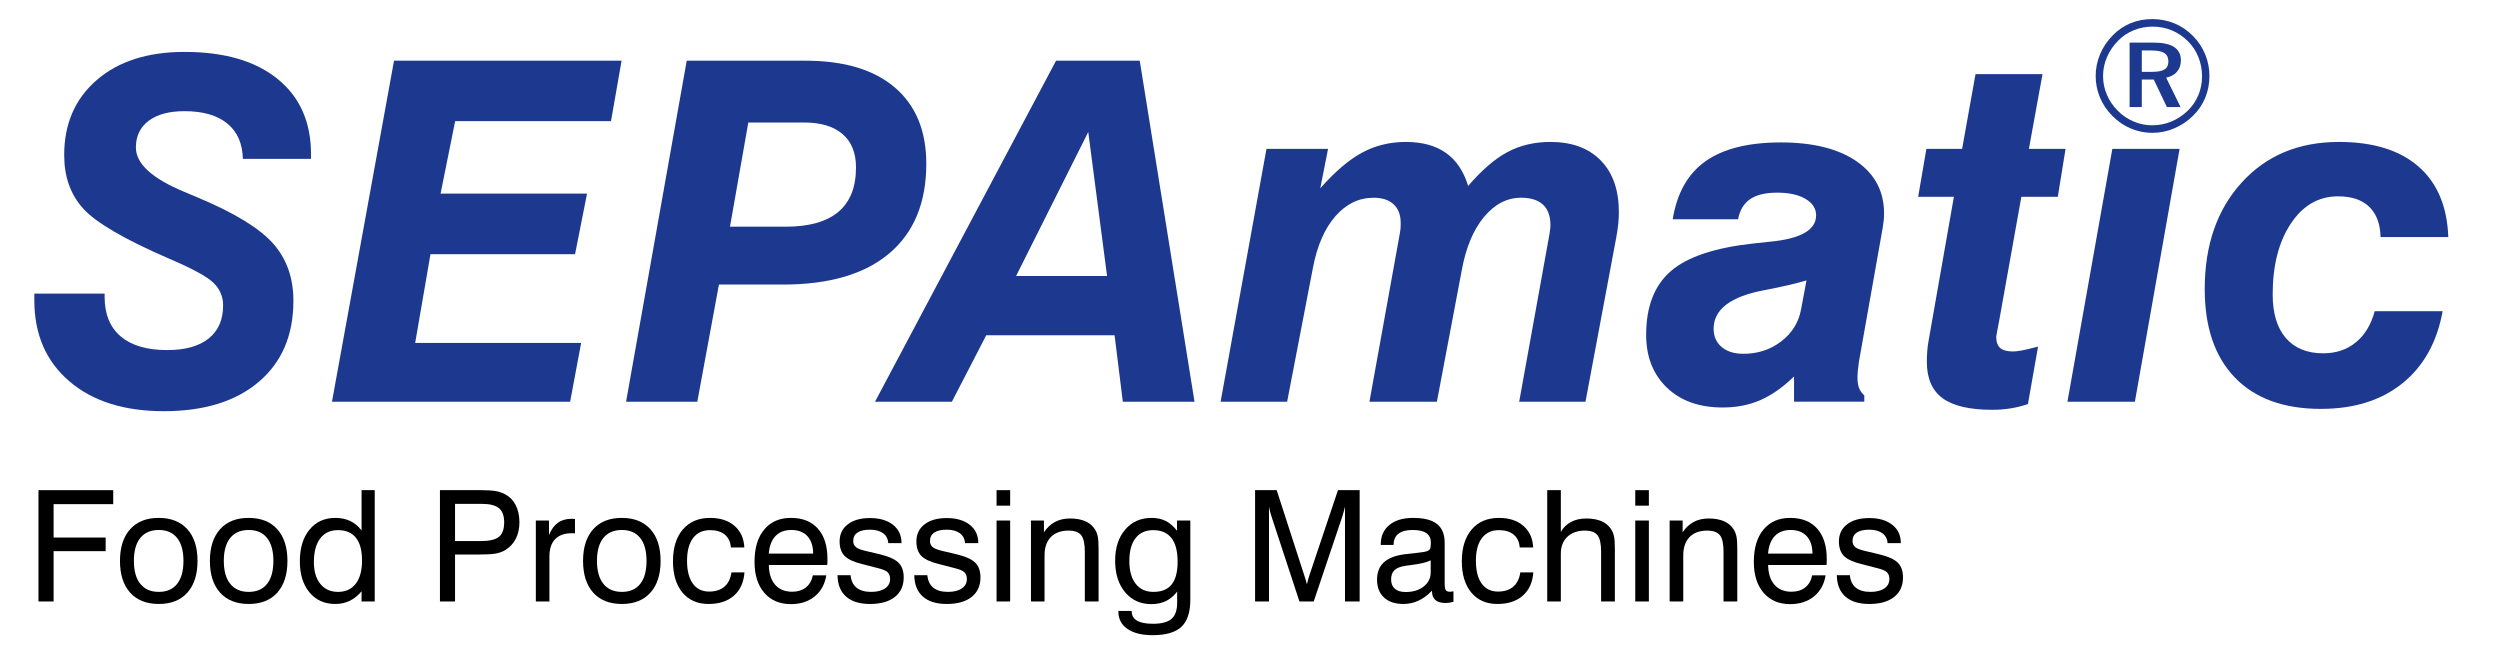 <?xml version="1.0" encoding="UTF-8" standalone="no"?><!DOCTYPE svg PUBLIC "-//W3C//DTD SVG 1.1//EN" "http://www.w3.org/Graphics/SVG/1.1/DTD/svg11.dtd"><svg width="100%" height="100%" viewBox="0 0 126 33" version="1.1" xmlns="http://www.w3.org/2000/svg" xmlns:xlink="http://www.w3.org/1999/xlink" xml:space="preserve" xmlns:serif="http://www.serif.com/" style="fill-rule:evenodd;clip-rule:evenodd;stroke-linejoin:round;stroke-miterlimit:1.414;"><g id="Ebene-1" serif:id="Ebene 1"><g><path d="M1.939,30.314l0,-5.61l3.767,0l0,0.705l-3.005,0l0,1.683l2.624,0l0,0.686l-2.624,0l0,2.536l-0.762,0Z" style="fill-rule:nonzero;"/><path d="M6.748,28.269c0,0.505 0.108,0.892 0.326,1.16c0.217,0.268 0.527,0.402 0.931,0.402c0.401,0 0.708,-0.134 0.921,-0.402c0.214,-0.268 0.32,-0.655 0.32,-1.16c0,-0.503 -0.106,-0.888 -0.32,-1.156c-0.213,-0.268 -0.52,-0.402 -0.921,-0.402c-0.406,0 -0.718,0.134 -0.933,0.4c-0.216,0.267 -0.324,0.653 -0.324,1.158Zm-0.701,0c0,-0.683 0.171,-1.215 0.512,-1.596c0.342,-0.381 0.821,-0.571 1.438,-0.571c0.62,0 1.101,0.19 1.444,0.569c0.342,0.38 0.514,0.913 0.514,1.598c0,0.686 -0.171,1.219 -0.512,1.6c-0.342,0.381 -0.821,0.571 -1.438,0.571c-0.62,0 -1.101,-0.19 -1.444,-0.569c-0.342,-0.38 -0.514,-0.914 -0.514,-1.602Z" style="fill-rule:nonzero;"/><path d="M11.28,28.269c0,0.505 0.109,0.892 0.326,1.16c0.217,0.268 0.527,0.402 0.931,0.402c0.401,0 0.708,-0.134 0.922,-0.402c0.213,-0.268 0.32,-0.655 0.32,-1.16c0,-0.503 -0.107,-0.888 -0.32,-1.156c-0.214,-0.268 -0.521,-0.402 -0.922,-0.402c-0.406,0 -0.717,0.134 -0.933,0.4c-0.216,0.267 -0.324,0.653 -0.324,1.158Zm-0.701,0c0,-0.683 0.171,-1.215 0.513,-1.596c0.341,-0.381 0.82,-0.571 1.437,-0.571c0.62,0 1.101,0.19 1.444,0.569c0.343,0.38 0.514,0.913 0.514,1.598c0,0.686 -0.171,1.219 -0.512,1.6c-0.342,0.381 -0.821,0.571 -1.438,0.571c-0.62,0 -1.101,-0.19 -1.443,-0.569c-0.343,-0.38 -0.515,-0.914 -0.515,-1.602Z" style="fill-rule:nonzero;"/><path d="M18.246,28.246c0,-0.505 -0.102,-0.886 -0.307,-1.142c-0.204,-0.257 -0.507,-0.385 -0.908,-0.385c-0.386,0 -0.684,0.14 -0.895,0.421c-0.211,0.28 -0.316,0.678 -0.316,1.194c0,0.464 0.109,0.83 0.326,1.097c0.217,0.266 0.514,0.4 0.893,0.4c0.383,0 0.68,-0.138 0.891,-0.412c0.211,-0.274 0.316,-0.665 0.316,-1.173Zm0.64,-3.542l0,5.61l-0.663,0l0,-0.514c-0.175,0.213 -0.373,0.373 -0.594,0.48c-0.221,0.107 -0.465,0.16 -0.731,0.16c-0.544,0 -0.977,-0.195 -1.301,-0.585c-0.324,-0.389 -0.485,-0.912 -0.485,-1.567c0,-0.668 0.162,-1.199 0.487,-1.594c0.325,-0.395 0.758,-0.592 1.299,-0.592c0.284,0 0.536,0.053 0.756,0.158c0.219,0.105 0.409,0.263 0.569,0.474l0,-2.03l0.663,0Z" style="fill-rule:nonzero;"/><path d="M22.934,27.271l1.28,0c0.444,0 0.755,-0.071 0.931,-0.213c0.177,-0.142 0.265,-0.386 0.265,-0.731c0,-0.333 -0.088,-0.572 -0.263,-0.716c-0.175,-0.145 -0.467,-0.217 -0.876,-0.217l-1.337,0l0,1.877Zm-0.761,3.043l0,-5.61l2.064,0c0.335,0 0.59,0.017 0.766,0.05c0.175,0.033 0.331,0.087 0.468,0.164c0.229,0.124 0.404,0.308 0.526,0.552c0.121,0.244 0.182,0.529 0.182,0.857c0,0.312 -0.061,0.587 -0.182,0.826c-0.122,0.239 -0.3,0.429 -0.534,0.571c-0.134,0.082 -0.292,0.139 -0.474,0.174c-0.181,0.034 -0.48,0.051 -0.897,0.051l-1.158,0l0,2.365l-0.761,0Z" style="fill-rule:nonzero;"/><path d="M27.006,30.314l0,-4.079l0.663,0l0,0.732c0.109,-0.275 0.257,-0.48 0.443,-0.616c0.187,-0.135 0.416,-0.203 0.688,-0.203c0.05,0 0.087,0 0.11,0.002c0.023,0.001 0.046,0.004 0.069,0.009l0,0.724c-0.018,-0.003 -0.038,-0.005 -0.061,-0.006c-0.023,-0.001 -0.057,-0.002 -0.103,-0.002c-0.366,0 -0.644,0.1 -0.836,0.299c-0.192,0.199 -0.288,0.49 -0.288,0.87l0,2.27l-0.685,0Z" style="fill-rule:nonzero;"/><path d="M30.087,28.269c0,0.505 0.109,0.892 0.326,1.16c0.217,0.268 0.527,0.402 0.931,0.402c0.401,0 0.708,-0.134 0.922,-0.402c0.213,-0.268 0.319,-0.655 0.319,-1.16c0,-0.503 -0.106,-0.888 -0.319,-1.156c-0.214,-0.268 -0.521,-0.402 -0.922,-0.402c-0.406,0 -0.717,0.134 -0.933,0.4c-0.216,0.267 -0.324,0.653 -0.324,1.158Zm-0.701,0c0,-0.683 0.171,-1.215 0.512,-1.596c0.342,-0.381 0.821,-0.571 1.438,-0.571c0.62,0 1.101,0.19 1.444,0.569c0.342,0.38 0.514,0.913 0.514,1.598c0,0.686 -0.171,1.219 -0.512,1.6c-0.342,0.381 -0.821,0.571 -1.438,0.571c-0.62,0 -1.101,-0.19 -1.444,-0.569c-0.342,-0.38 -0.514,-0.914 -0.514,-1.602Z" style="fill-rule:nonzero;"/><path d="M36.836,27.591c-0.02,-0.279 -0.121,-0.494 -0.303,-0.645c-0.181,-0.151 -0.43,-0.227 -0.745,-0.227c-0.37,0 -0.657,0.133 -0.858,0.4c-0.202,0.266 -0.303,0.647 -0.303,1.142c0,0.498 0.097,0.882 0.291,1.151c0.194,0.269 0.469,0.403 0.825,0.403c0.32,0 0.576,-0.082 0.767,-0.247c0.192,-0.165 0.311,-0.405 0.356,-0.72l0.655,0c-0.035,0.5 -0.212,0.891 -0.529,1.171c-0.317,0.281 -0.744,0.421 -1.28,0.421c-0.558,0 -0.997,-0.192 -1.316,-0.575c-0.318,-0.384 -0.478,-0.909 -0.478,-1.577c0,-0.683 0.167,-1.218 0.499,-1.605c0.333,-0.387 0.79,-0.581 1.371,-0.581c0.513,0 0.924,0.134 1.233,0.402c0.308,0.268 0.472,0.63 0.493,1.087l-0.678,0Z" style="fill-rule:nonzero;"/><path d="M38.744,27.903l2.239,0c-0.002,-0.38 -0.099,-0.674 -0.289,-0.881c-0.19,-0.207 -0.461,-0.311 -0.811,-0.311c-0.338,0 -0.604,0.102 -0.798,0.305c-0.194,0.203 -0.308,0.499 -0.341,0.887Zm2.224,1.094l0.678,0c-0.074,0.449 -0.269,0.803 -0.586,1.062c-0.318,0.259 -0.718,0.389 -1.2,0.389c-0.566,0 -1.013,-0.191 -1.341,-0.572c-0.327,-0.381 -0.491,-0.9 -0.491,-1.557c0,-0.696 0.162,-1.239 0.487,-1.63c0.325,-0.391 0.774,-0.587 1.345,-0.587c0.586,0 1.04,0.18 1.361,0.541c0.322,0.36 0.482,0.869 0.482,1.527c0,0.084 0,0.146 -0.002,0.187c-0.001,0.04 -0.004,0.08 -0.009,0.118l-2.944,0c0.007,0.429 0.114,0.761 0.32,0.996c0.205,0.235 0.491,0.352 0.857,0.352c0.279,0 0.509,-0.072 0.691,-0.215c0.181,-0.144 0.299,-0.347 0.352,-0.611Z" style="fill-rule:nonzero;"/><path d="M42.21,28.989l0.659,0c0.025,0.277 0.125,0.486 0.299,0.628c0.174,0.143 0.42,0.214 0.74,0.214c0.295,0 0.527,-0.058 0.697,-0.174c0.17,-0.115 0.256,-0.273 0.256,-0.474c0,-0.15 -0.043,-0.265 -0.128,-0.345c-0.085,-0.08 -0.251,-0.149 -0.497,-0.207l-0.766,-0.198c-0.431,-0.104 -0.731,-0.242 -0.9,-0.413c-0.169,-0.172 -0.254,-0.416 -0.254,-0.734c0,-0.36 0.137,-0.646 0.41,-0.858c0.273,-0.212 0.647,-0.318 1.121,-0.318c0.485,0 0.871,0.113 1.158,0.339c0.287,0.226 0.431,0.529 0.431,0.91l0,0.015l-0.667,0c-0.015,-0.216 -0.103,-0.383 -0.265,-0.501c-0.161,-0.118 -0.38,-0.177 -0.657,-0.177c-0.276,0 -0.486,0.048 -0.63,0.145c-0.143,0.096 -0.215,0.237 -0.215,0.423c0,0.132 0.045,0.235 0.135,0.31c0.09,0.075 0.259,0.14 0.505,0.196l0.662,0.156c0.473,0.112 0.798,0.255 0.975,0.429c0.178,0.174 0.267,0.422 0.267,0.744c0,0.424 -0.149,0.754 -0.447,0.989c-0.299,0.235 -0.716,0.352 -1.252,0.352c-0.523,0 -0.924,-0.124 -1.205,-0.373c-0.281,-0.249 -0.425,-0.608 -0.432,-1.078Z" style="fill-rule:nonzero;"/><path d="M46.079,28.989l0.659,0c0.026,0.277 0.125,0.486 0.299,0.628c0.174,0.143 0.421,0.214 0.741,0.214c0.294,0 0.527,-0.058 0.697,-0.174c0.17,-0.115 0.255,-0.273 0.255,-0.474c0,-0.15 -0.042,-0.265 -0.128,-0.345c-0.085,-0.08 -0.25,-0.149 -0.497,-0.207l-0.765,-0.198c-0.432,-0.104 -0.732,-0.242 -0.901,-0.413c-0.169,-0.172 -0.253,-0.416 -0.253,-0.734c0,-0.36 0.136,-0.646 0.409,-0.858c0.273,-0.212 0.647,-0.318 1.122,-0.318c0.485,0 0.871,0.113 1.158,0.339c0.287,0.226 0.43,0.529 0.43,0.91l0,0.015l-0.666,0c-0.016,-0.216 -0.104,-0.383 -0.265,-0.501c-0.161,-0.118 -0.38,-0.177 -0.657,-0.177c-0.277,0 -0.487,0.048 -0.63,0.145c-0.144,0.096 -0.216,0.237 -0.216,0.423c0,0.132 0.046,0.235 0.136,0.31c0.09,0.075 0.258,0.14 0.504,0.196l0.663,0.156c0.472,0.112 0.797,0.255 0.975,0.429c0.178,0.174 0.267,0.422 0.267,0.744c0,0.424 -0.15,0.754 -0.448,0.989c-0.298,0.235 -0.715,0.352 -1.251,0.352c-0.523,0 -0.925,-0.124 -1.205,-0.373c-0.281,-0.249 -0.425,-0.608 -0.433,-1.078Z" style="fill-rule:nonzero;"/><path d="M50.227,25.485l0,-0.781l0.685,0l0,0.781l-0.685,0Zm0,4.829l0,-4.079l0.685,0l0,4.079l-0.685,0Z" style="fill-rule:nonzero;"/><path d="M54.675,30.314l0,-2.51c0,-0.401 -0.061,-0.678 -0.184,-0.832c-0.124,-0.153 -0.335,-0.23 -0.635,-0.23c-0.383,0 -0.681,0.108 -0.893,0.325c-0.212,0.218 -0.318,0.525 -0.318,0.924l0,2.323l-0.685,0l0,-4.079l0.655,0l0,0.594c0.157,-0.236 0.344,-0.411 0.56,-0.525c0.216,-0.114 0.466,-0.172 0.75,-0.172c0.307,0 0.566,0.047 0.777,0.139c0.211,0.093 0.373,0.232 0.487,0.418c0.064,0.099 0.11,0.215 0.138,0.348c0.027,0.133 0.041,0.345 0.041,0.634l0,2.643l-0.693,0Z" style="fill-rule:nonzero;"/><path d="M58.122,26.719c-0.386,0 -0.683,0.135 -0.891,0.404c-0.208,0.269 -0.312,0.654 -0.312,1.154c0,0.49 0.106,0.871 0.319,1.144c0.214,0.273 0.511,0.41 0.892,0.41c0.416,0 0.724,-0.125 0.923,-0.376c0.2,-0.25 0.299,-0.634 0.299,-1.152c0,-0.523 -0.103,-0.918 -0.31,-1.184c-0.207,-0.267 -0.514,-0.4 -0.92,-0.4Zm1.207,3.096c-0.16,0.211 -0.347,0.369 -0.561,0.475c-0.215,0.105 -0.459,0.158 -0.734,0.158c-0.551,0 -0.994,-0.2 -1.329,-0.6c-0.335,-0.4 -0.502,-0.929 -0.502,-1.587c0,-0.65 0.168,-1.172 0.504,-1.567c0.337,-0.395 0.782,-0.592 1.335,-0.592c0.269,0 0.506,0.051 0.71,0.154c0.205,0.103 0.395,0.267 0.57,0.493l0,-0.514l0.67,0l0,3.992c0,0.629 -0.15,1.085 -0.449,1.365c-0.3,0.281 -0.784,0.421 -1.451,0.421c-0.541,0 -0.964,-0.105 -1.269,-0.316c-0.304,-0.211 -0.457,-0.503 -0.457,-0.876l0,-0.031l0.671,0l0,0.016c0,0.21 0.089,0.368 0.268,0.474c0.179,0.105 0.449,0.158 0.809,0.158c0.432,0 0.742,-0.083 0.932,-0.248c0.189,-0.165 0.283,-0.436 0.283,-0.815l0,-0.56Z" style="fill-rule:nonzero;"/><path d="M63.957,25.535l0,4.779l-0.701,0l0,-5.61l1.089,0l1.39,4.293c0.041,0.121 0.071,0.216 0.09,0.283c0.019,0.068 0.034,0.127 0.044,0.177c0.02,-0.094 0.04,-0.177 0.061,-0.251c0.02,-0.074 0.042,-0.143 0.064,-0.209l1.44,-4.293l1.093,0l0,5.61l-0.739,0l0,-4.779c-0.017,0.081 -0.038,0.163 -0.061,0.245c-0.023,0.083 -0.047,0.165 -0.072,0.246l-1.443,4.288l-0.72,0l-1.409,-4.288c-0.026,-0.071 -0.049,-0.147 -0.069,-0.229c-0.02,-0.081 -0.039,-0.169 -0.057,-0.262Z" style="fill-rule:nonzero;"/><path d="M72.172,29.77c-0.213,0.223 -0.44,0.391 -0.68,0.502c-0.24,0.112 -0.494,0.168 -0.763,0.168c-0.417,0 -0.742,-0.109 -0.975,-0.326c-0.234,-0.217 -0.351,-0.517 -0.351,-0.9c0,-0.371 0.115,-0.662 0.345,-0.873c0.23,-0.21 0.579,-0.346 1.049,-0.407c0.119,-0.013 0.281,-0.031 0.484,-0.053c0.348,-0.036 0.561,-0.07 0.64,-0.103c0.078,-0.031 0.13,-0.071 0.156,-0.12c0.025,-0.05 0.038,-0.157 0.038,-0.322c0,-0.208 -0.076,-0.364 -0.229,-0.468c-0.152,-0.105 -0.382,-0.157 -0.689,-0.157c-0.317,0 -0.557,0.064 -0.718,0.191c-0.161,0.127 -0.242,0.315 -0.242,0.563l-0.647,0l0,-0.03c0,-0.411 0.144,-0.736 0.434,-0.975c0.289,-0.239 0.688,-0.358 1.196,-0.358c0.546,0 0.948,0.102 1.205,0.307c0.258,0.204 0.387,0.523 0.387,0.957l0,2.042c0,0.175 0.019,0.288 0.057,0.339c0.038,0.051 0.107,0.076 0.206,0.076c0.02,0 0.045,-0.002 0.074,-0.006c0.029,-0.004 0.064,-0.009 0.105,-0.017l0,0.53c-0.084,0.022 -0.157,0.038 -0.219,0.047c-0.063,0.009 -0.122,0.013 -0.177,0.013c-0.229,0 -0.4,-0.049 -0.515,-0.148c-0.114,-0.099 -0.171,-0.249 -0.171,-0.449l0,-0.023Zm-0.065,-1.531c-0.183,0.099 -0.496,0.176 -0.94,0.232c-0.158,0.02 -0.276,0.037 -0.355,0.049c-0.249,0.041 -0.428,0.115 -0.537,0.221c-0.109,0.107 -0.163,0.262 -0.163,0.465c0,0.203 0.063,0.359 0.19,0.468c0.127,0.11 0.308,0.164 0.545,0.164c0.368,0 0.67,-0.092 0.906,-0.278c0.236,-0.185 0.354,-0.423 0.354,-0.712l0,-0.609Z" style="fill-rule:nonzero;"/><path d="M76.594,27.591c-0.021,-0.279 -0.121,-0.494 -0.303,-0.645c-0.182,-0.151 -0.43,-0.227 -0.745,-0.227c-0.37,0 -0.657,0.133 -0.858,0.4c-0.202,0.266 -0.303,0.647 -0.303,1.142c0,0.498 0.097,0.882 0.291,1.151c0.194,0.269 0.469,0.403 0.825,0.403c0.32,0 0.575,-0.082 0.767,-0.247c0.192,-0.165 0.311,-0.405 0.356,-0.72l0.655,0c-0.035,0.5 -0.212,0.891 -0.529,1.171c-0.317,0.281 -0.744,0.421 -1.28,0.421c-0.558,0 -0.997,-0.192 -1.316,-0.575c-0.318,-0.384 -0.478,-0.909 -0.478,-1.577c0,-0.683 0.167,-1.218 0.499,-1.605c0.333,-0.387 0.79,-0.581 1.371,-0.581c0.513,0 0.924,0.134 1.232,0.402c0.309,0.268 0.473,0.63 0.494,1.087l-0.678,0Z" style="fill-rule:nonzero;"/><path d="M80.696,30.314l0,-2.51c0,-0.403 -0.062,-0.681 -0.185,-0.834c-0.123,-0.152 -0.335,-0.228 -0.634,-0.228c-0.371,0 -0.665,0.105 -0.884,0.314c-0.218,0.21 -0.327,0.492 -0.327,0.847l0,2.411l-0.686,0l0,-5.61l0.686,0l0,2.106c0.124,-0.221 0.295,-0.389 0.514,-0.504c0.218,-0.116 0.473,-0.174 0.765,-0.174c0.308,0 0.567,0.047 0.777,0.139c0.211,0.093 0.374,0.232 0.488,0.418c0.063,0.099 0.109,0.215 0.137,0.348c0.028,0.133 0.042,0.345 0.042,0.634l0,2.643l-0.693,0Z" style="fill-rule:nonzero;"/><path d="M82.417,25.485l0,-0.781l0.686,0l0,0.781l-0.686,0Zm0,4.829l0,-4.079l0.686,0l0,4.079l-0.686,0Z" style="fill-rule:nonzero;"/><path d="M86.866,30.314l0,-2.51c0,-0.401 -0.062,-0.678 -0.185,-0.832c-0.123,-0.153 -0.335,-0.23 -0.634,-0.23c-0.384,0 -0.681,0.108 -0.893,0.325c-0.212,0.218 -0.318,0.525 -0.318,0.924l0,2.323l-0.686,0l0,-4.079l0.655,0l0,0.594c0.157,-0.236 0.344,-0.411 0.56,-0.525c0.216,-0.114 0.466,-0.172 0.75,-0.172c0.307,0 0.566,0.047 0.777,0.139c0.211,0.093 0.373,0.232 0.488,0.418c0.063,0.099 0.109,0.215 0.137,0.348c0.028,0.133 0.042,0.345 0.042,0.634l0,2.643l-0.693,0Z" style="fill-rule:nonzero;"/><path d="M89.109,27.903l2.239,0c-0.002,-0.38 -0.099,-0.674 -0.289,-0.881c-0.191,-0.207 -0.461,-0.311 -0.811,-0.311c-0.338,0 -0.604,0.102 -0.798,0.305c-0.195,0.203 -0.308,0.499 -0.341,0.887Zm2.224,1.094l0.678,0c-0.074,0.449 -0.269,0.803 -0.587,1.062c-0.317,0.259 -0.717,0.389 -1.199,0.389c-0.567,0 -1.013,-0.191 -1.341,-0.572c-0.327,-0.381 -0.491,-0.9 -0.491,-1.557c0,-0.696 0.162,-1.239 0.487,-1.63c0.325,-0.391 0.773,-0.587 1.345,-0.587c0.586,0 1.04,0.18 1.361,0.541c0.321,0.36 0.482,0.869 0.482,1.527c0,0.084 -0.001,0.146 -0.002,0.187c-0.001,0.04 -0.004,0.08 -0.009,0.118l-2.944,0c0.007,0.429 0.114,0.761 0.32,0.996c0.205,0.235 0.491,0.352 0.856,0.352c0.28,0 0.51,-0.072 0.692,-0.215c0.181,-0.144 0.299,-0.347 0.352,-0.611Z" style="fill-rule:nonzero;"/><path d="M92.575,28.989l0.658,0c0.026,0.277 0.126,0.486 0.299,0.628c0.174,0.143 0.421,0.214 0.741,0.214c0.295,0 0.527,-0.058 0.697,-0.174c0.17,-0.115 0.255,-0.273 0.255,-0.474c0,-0.15 -0.042,-0.265 -0.127,-0.345c-0.085,-0.08 -0.251,-0.149 -0.497,-0.207l-0.766,-0.198c-0.431,-0.104 -0.732,-0.242 -0.9,-0.413c-0.169,-0.172 -0.254,-0.416 -0.254,-0.734c0,-0.36 0.137,-0.646 0.41,-0.858c0.273,-0.212 0.646,-0.318 1.121,-0.318c0.485,0 0.871,0.113 1.158,0.339c0.287,0.226 0.43,0.529 0.43,0.91l0,0.015l-0.666,0c-0.015,-0.216 -0.103,-0.383 -0.265,-0.501c-0.161,-0.118 -0.38,-0.177 -0.657,-0.177c-0.276,0 -0.487,0.048 -0.63,0.145c-0.143,0.096 -0.215,0.237 -0.215,0.423c0,0.132 0.045,0.235 0.135,0.31c0.09,0.075 0.258,0.14 0.505,0.196l0.662,0.156c0.473,0.112 0.798,0.255 0.975,0.429c0.178,0.174 0.267,0.422 0.267,0.744c0,0.424 -0.149,0.754 -0.448,0.989c-0.298,0.235 -0.715,0.352 -1.251,0.352c-0.523,0 -0.925,-0.124 -1.205,-0.373c-0.281,-0.249 -0.425,-0.608 -0.432,-1.078Z" style="fill-rule:nonzero;"/></g><g><path d="M1.73,14.797l3.543,0l0,0.163c0,0.872 0.27,1.537 0.812,1.996c0.541,0.458 1.321,0.688 2.34,0.688c0.908,0 1.605,-0.195 2.091,-0.583c0.486,-0.389 0.729,-0.946 0.729,-1.669c0,-0.443 -0.162,-0.823 -0.486,-1.138c-0.324,-0.315 -1.07,-0.721 -2.24,-1.219c-2.243,-0.972 -3.684,-1.812 -4.324,-2.52c-0.64,-0.708 -0.96,-1.606 -0.96,-2.695c0,-1.58 0.547,-2.842 1.641,-3.787c1.094,-0.945 2.569,-1.417 4.426,-1.417c2.006,0 3.57,0.455 4.692,1.365c1.121,0.91 1.682,2.174 1.682,3.792l0,0.233l-3.436,0c-0.016,-0.77 -0.276,-1.363 -0.782,-1.779c-0.506,-0.416 -1.224,-0.624 -2.156,-0.624c-0.775,0 -1.377,0.161 -1.807,0.484c-0.431,0.323 -0.646,0.772 -0.646,1.347c0,0.817 0.817,1.564 2.453,2.241c0.284,0.116 0.505,0.21 0.663,0.28c1.841,0.77 3.104,1.54 3.792,2.31c0.687,0.77 1.031,1.735 1.031,2.894c0,1.734 -0.581,3.096 -1.742,4.083c-1.161,0.988 -2.757,1.482 -4.787,1.482c-2.007,0 -3.596,-0.503 -4.769,-1.511c-1.173,-1.007 -1.76,-2.366 -1.76,-4.078l0,-0.338Z" style="fill:#1d398f;fill-rule:nonzero;"/><path d="M16.731,20.246l3.128,-17.187l11.469,0l-0.533,3.045l-7.855,0l-0.735,3.652l7.382,0l-0.605,3.057l-7.287,0l-0.77,4.469l8.365,0l-0.556,2.964l-12.003,0Z" style="fill:#1d398f;fill-rule:nonzero;"/><path d="M36.791,11.425l2.808,0c1.177,0 2.062,-0.249 2.654,-0.747c0.593,-0.498 0.889,-1.244 0.889,-2.24c0,-0.731 -0.225,-1.291 -0.676,-1.68c-0.45,-0.389 -1.098,-0.584 -1.943,-0.584l-2.808,0l-0.924,5.251Zm-5.237,8.821l3.057,-17.187l5.983,0c1.951,0 3.454,0.451 4.509,1.353c1.054,0.903 1.582,2.182 1.582,3.839c0,1.96 -0.621,3.466 -1.861,4.516c-1.24,1.05 -3.029,1.575 -5.367,1.575l-3.223,0l-1.09,5.904l-3.59,0Z" style="fill:#1d398f;fill-rule:nonzero;"/><path d="M51.211,13.91l4.585,0l-0.948,-7.257l-3.637,7.257Zm-7.11,6.336l9.124,-17.187l4.218,0l2.761,17.187l-3.614,0l-0.415,-3.349l-6.469,0l-1.73,3.349l-3.875,0Z" style="fill:#1d398f;fill-rule:nonzero;"/><path d="M61.519,20.246l2.311,-12.742l3.104,0l-0.391,1.984c0.743,-0.84 1.446,-1.439 2.109,-1.797c0.664,-0.358 1.398,-0.537 2.204,-0.537c0.822,0 1.493,0.183 2.014,0.549c0.522,0.365 0.897,0.922 1.126,1.668c0.687,-0.801 1.349,-1.371 1.985,-1.709c0.636,-0.338 1.356,-0.508 2.162,-0.508c1.082,0 1.928,0.312 2.536,0.934c0.608,0.622 0.912,1.489 0.912,2.602c0,0.187 -0.01,0.381 -0.029,0.583c-0.02,0.202 -0.054,0.432 -0.101,0.689l-1.552,8.284l-3.342,0l1.529,-8.459c0.016,-0.117 0.027,-0.207 0.035,-0.269c0.008,-0.062 0.012,-0.116 0.012,-0.163c0,-0.459 -0.124,-0.805 -0.373,-1.039c-0.249,-0.233 -0.618,-0.35 -1.108,-0.35c-0.711,0 -1.335,0.325 -1.872,0.975c-0.537,0.649 -0.908,1.538 -1.114,2.666l-1.256,6.639l-3.4,0l1.528,-8.459c0.016,-0.086 0.028,-0.168 0.036,-0.245c0.008,-0.078 0.011,-0.179 0.011,-0.304c0,-0.404 -0.118,-0.717 -0.355,-0.939c-0.237,-0.222 -0.573,-0.333 -1.007,-0.333c-0.743,0 -1.384,0.31 -1.926,0.928c-0.541,0.618 -0.918,1.48 -1.131,2.584l-1.304,6.768l-3.353,0Z" style="fill:#1d398f;fill-rule:nonzero;"/><path d="M91.047,14.132c-0.514,0.155 -1.217,0.319 -2.11,0.49c-1.714,0.319 -2.571,0.968 -2.571,1.948c0,0.382 0.135,0.687 0.403,0.916c0.269,0.23 0.636,0.345 1.102,0.345c0.727,0 1.363,-0.21 1.908,-0.63c0.545,-0.42 0.877,-0.957 0.995,-1.611l0.273,-1.458Zm-0.628,4.842c-0.569,0.552 -1.138,0.951 -1.707,1.196c-0.568,0.245 -1.196,0.368 -1.884,0.368c-1.185,0 -2.125,-0.335 -2.82,-1.004c-0.695,-0.669 -1.042,-1.556 -1.042,-2.66c0,-1.424 0.416,-2.495 1.25,-3.215c0.833,-0.719 2.237,-1.184 4.212,-1.394c0.19,-0.023 0.446,-0.051 0.77,-0.082c1.556,-0.147 2.334,-0.591 2.334,-1.33c0,-0.342 -0.177,-0.618 -0.533,-0.828c-0.355,-0.21 -0.833,-0.315 -1.434,-0.315c-0.584,0 -1.036,0.109 -1.356,0.326c-0.32,0.218 -0.524,0.557 -0.61,1.016l-3.294,0c0.213,-1.323 0.766,-2.299 1.658,-2.929c0.893,-0.63 2.157,-0.945 3.792,-0.945c1.627,0 2.901,0.319 3.821,0.957c0.921,0.637 1.381,1.512 1.381,2.625c0,0.117 -0.006,0.235 -0.018,0.356c-0.012,0.12 -0.03,0.247 -0.053,0.379l-1.197,6.744c-0.024,0.163 -0.042,0.309 -0.053,0.438c-0.012,0.128 -0.018,0.247 -0.018,0.355c0,0.21 0.025,0.384 0.077,0.52c0.051,0.136 0.14,0.262 0.266,0.379l0,0.315l-3.542,0l0,-1.272Z" style="fill:#1d398f;fill-rule:nonzero;"/><path d="M102.208,20.363c-0.292,0.101 -0.586,0.175 -0.883,0.221c-0.296,0.047 -0.598,0.07 -0.906,0.07c-1.145,0 -1.983,-0.194 -2.512,-0.583c-0.529,-0.389 -0.794,-1 -0.794,-1.832c0,-0.171 0.006,-0.342 0.018,-0.513c0.012,-0.172 0.033,-0.347 0.065,-0.525l1.28,-7.281l-1.801,0l0.414,-2.416l1.801,0l0.676,-3.768l3.377,0l-0.687,3.768l1.848,0l-0.391,2.416l-1.837,0l-1.09,6.09c-0.031,0.179 -0.069,0.378 -0.112,0.595c-0.044,0.218 -0.065,0.339 -0.065,0.362c0,0.265 0.067,0.455 0.201,0.572c0.134,0.117 0.351,0.175 0.652,0.175c0.102,0 0.241,-0.016 0.414,-0.047c0.174,-0.031 0.455,-0.097 0.842,-0.198l-0.51,2.894Z" style="fill:#1d398f;fill-rule:nonzero;"/><path d="M107.256,3.059l0,0Zm-3.057,17.187l2.263,-12.742l3.389,0l-2.252,12.742l-3.4,0Z" style="fill:#1d398f;fill-rule:nonzero;"/><path d="M119.685,15.684l3.424,0c-0.284,1.563 -0.959,2.775 -2.026,3.634c-1.066,0.86 -2.437,1.29 -4.111,1.29c-1.872,0 -3.316,-0.525 -4.331,-1.576c-1.015,-1.05 -1.523,-2.539 -1.523,-4.468c0,-2.21 0.621,-3.997 1.861,-5.362c1.24,-1.365 2.875,-2.048 4.905,-2.048c1.722,0 3.057,0.413 4.005,1.237c0.948,0.825 1.45,2.011 1.505,3.559l-3.413,0c-0.015,-0.661 -0.205,-1.169 -0.568,-1.523c-0.364,-0.354 -0.889,-0.531 -1.576,-0.531c-0.98,0 -1.774,0.459 -2.382,1.377c-0.608,0.918 -0.912,2.108 -0.912,3.571c0,0.949 0.221,1.68 0.663,2.193c0.443,0.514 1.071,0.77 1.884,0.77c0.648,0 1.197,-0.184 1.647,-0.554c0.45,-0.369 0.766,-0.893 0.948,-1.569Z" style="fill:#1d398f;fill-rule:nonzero;"/></g><g><path d="M108.449,2.545l-0.502,0l0,1.076l0.518,0c0.294,0 0.503,-0.041 0.631,-0.122c0.127,-0.082 0.191,-0.214 0.191,-0.394c0,-0.198 -0.067,-0.34 -0.199,-0.427c-0.133,-0.089 -0.345,-0.133 -0.639,-0.133Zm0.109,-0.397c0.451,0 0.791,0.074 1.018,0.223c0.227,0.15 0.341,0.372 0.341,0.667c0,0.231 -0.065,0.423 -0.195,0.575c-0.129,0.153 -0.312,0.254 -0.548,0.3l0.727,1.484l-0.689,0l-0.662,-1.387l-0.603,0l-0.001,1.387l-0.614,0l0,-3.249l1.226,0Zm2.425,1.708c0,-0.348 -0.061,-0.672 -0.182,-0.975c-0.121,-0.303 -0.296,-0.57 -0.527,-0.801c-0.24,-0.24 -0.511,-0.423 -0.813,-0.549c-0.303,-0.126 -0.626,-0.189 -0.969,-0.189c-0.337,0 -0.656,0.061 -0.954,0.184c-0.299,0.12 -0.56,0.296 -0.783,0.524c-0.245,0.245 -0.433,0.523 -0.564,0.831c-0.132,0.307 -0.197,0.626 -0.197,0.951c0,0.324 0.063,0.636 0.189,0.934c0.126,0.3 0.308,0.568 0.544,0.807c0.233,0.238 0.502,0.421 0.805,0.55c0.303,0.128 0.615,0.192 0.937,0.192c0.337,0 0.658,-0.062 0.961,-0.187c0.303,-0.124 0.579,-0.305 0.828,-0.543c0.234,-0.228 0.413,-0.491 0.538,-0.787c0.124,-0.297 0.187,-0.61 0.187,-0.942Zm-2.502,-2.894c0.392,0 0.762,0.073 1.112,0.217c0.351,0.146 0.661,0.357 0.934,0.635c0.267,0.269 0.472,0.578 0.615,0.926c0.142,0.347 0.214,0.71 0.214,1.088c0,0.393 -0.072,0.76 -0.214,1.104c-0.143,0.344 -0.35,0.648 -0.622,0.912c-0.283,0.275 -0.6,0.485 -0.952,0.631c-0.352,0.148 -0.714,0.221 -1.087,0.221c-0.382,0 -0.745,-0.073 -1.092,-0.221c-0.346,-0.146 -0.657,-0.359 -0.932,-0.639c-0.272,-0.275 -0.479,-0.584 -0.622,-0.928c-0.142,-0.343 -0.213,-0.703 -0.213,-1.08c0,-0.378 0.074,-0.744 0.224,-1.099c0.148,-0.353 0.363,-0.671 0.644,-0.954c0.261,-0.268 0.561,-0.47 0.899,-0.608c0.338,-0.136 0.702,-0.205 1.092,-0.205" style="fill:#1d398f;"/></g></g></svg>